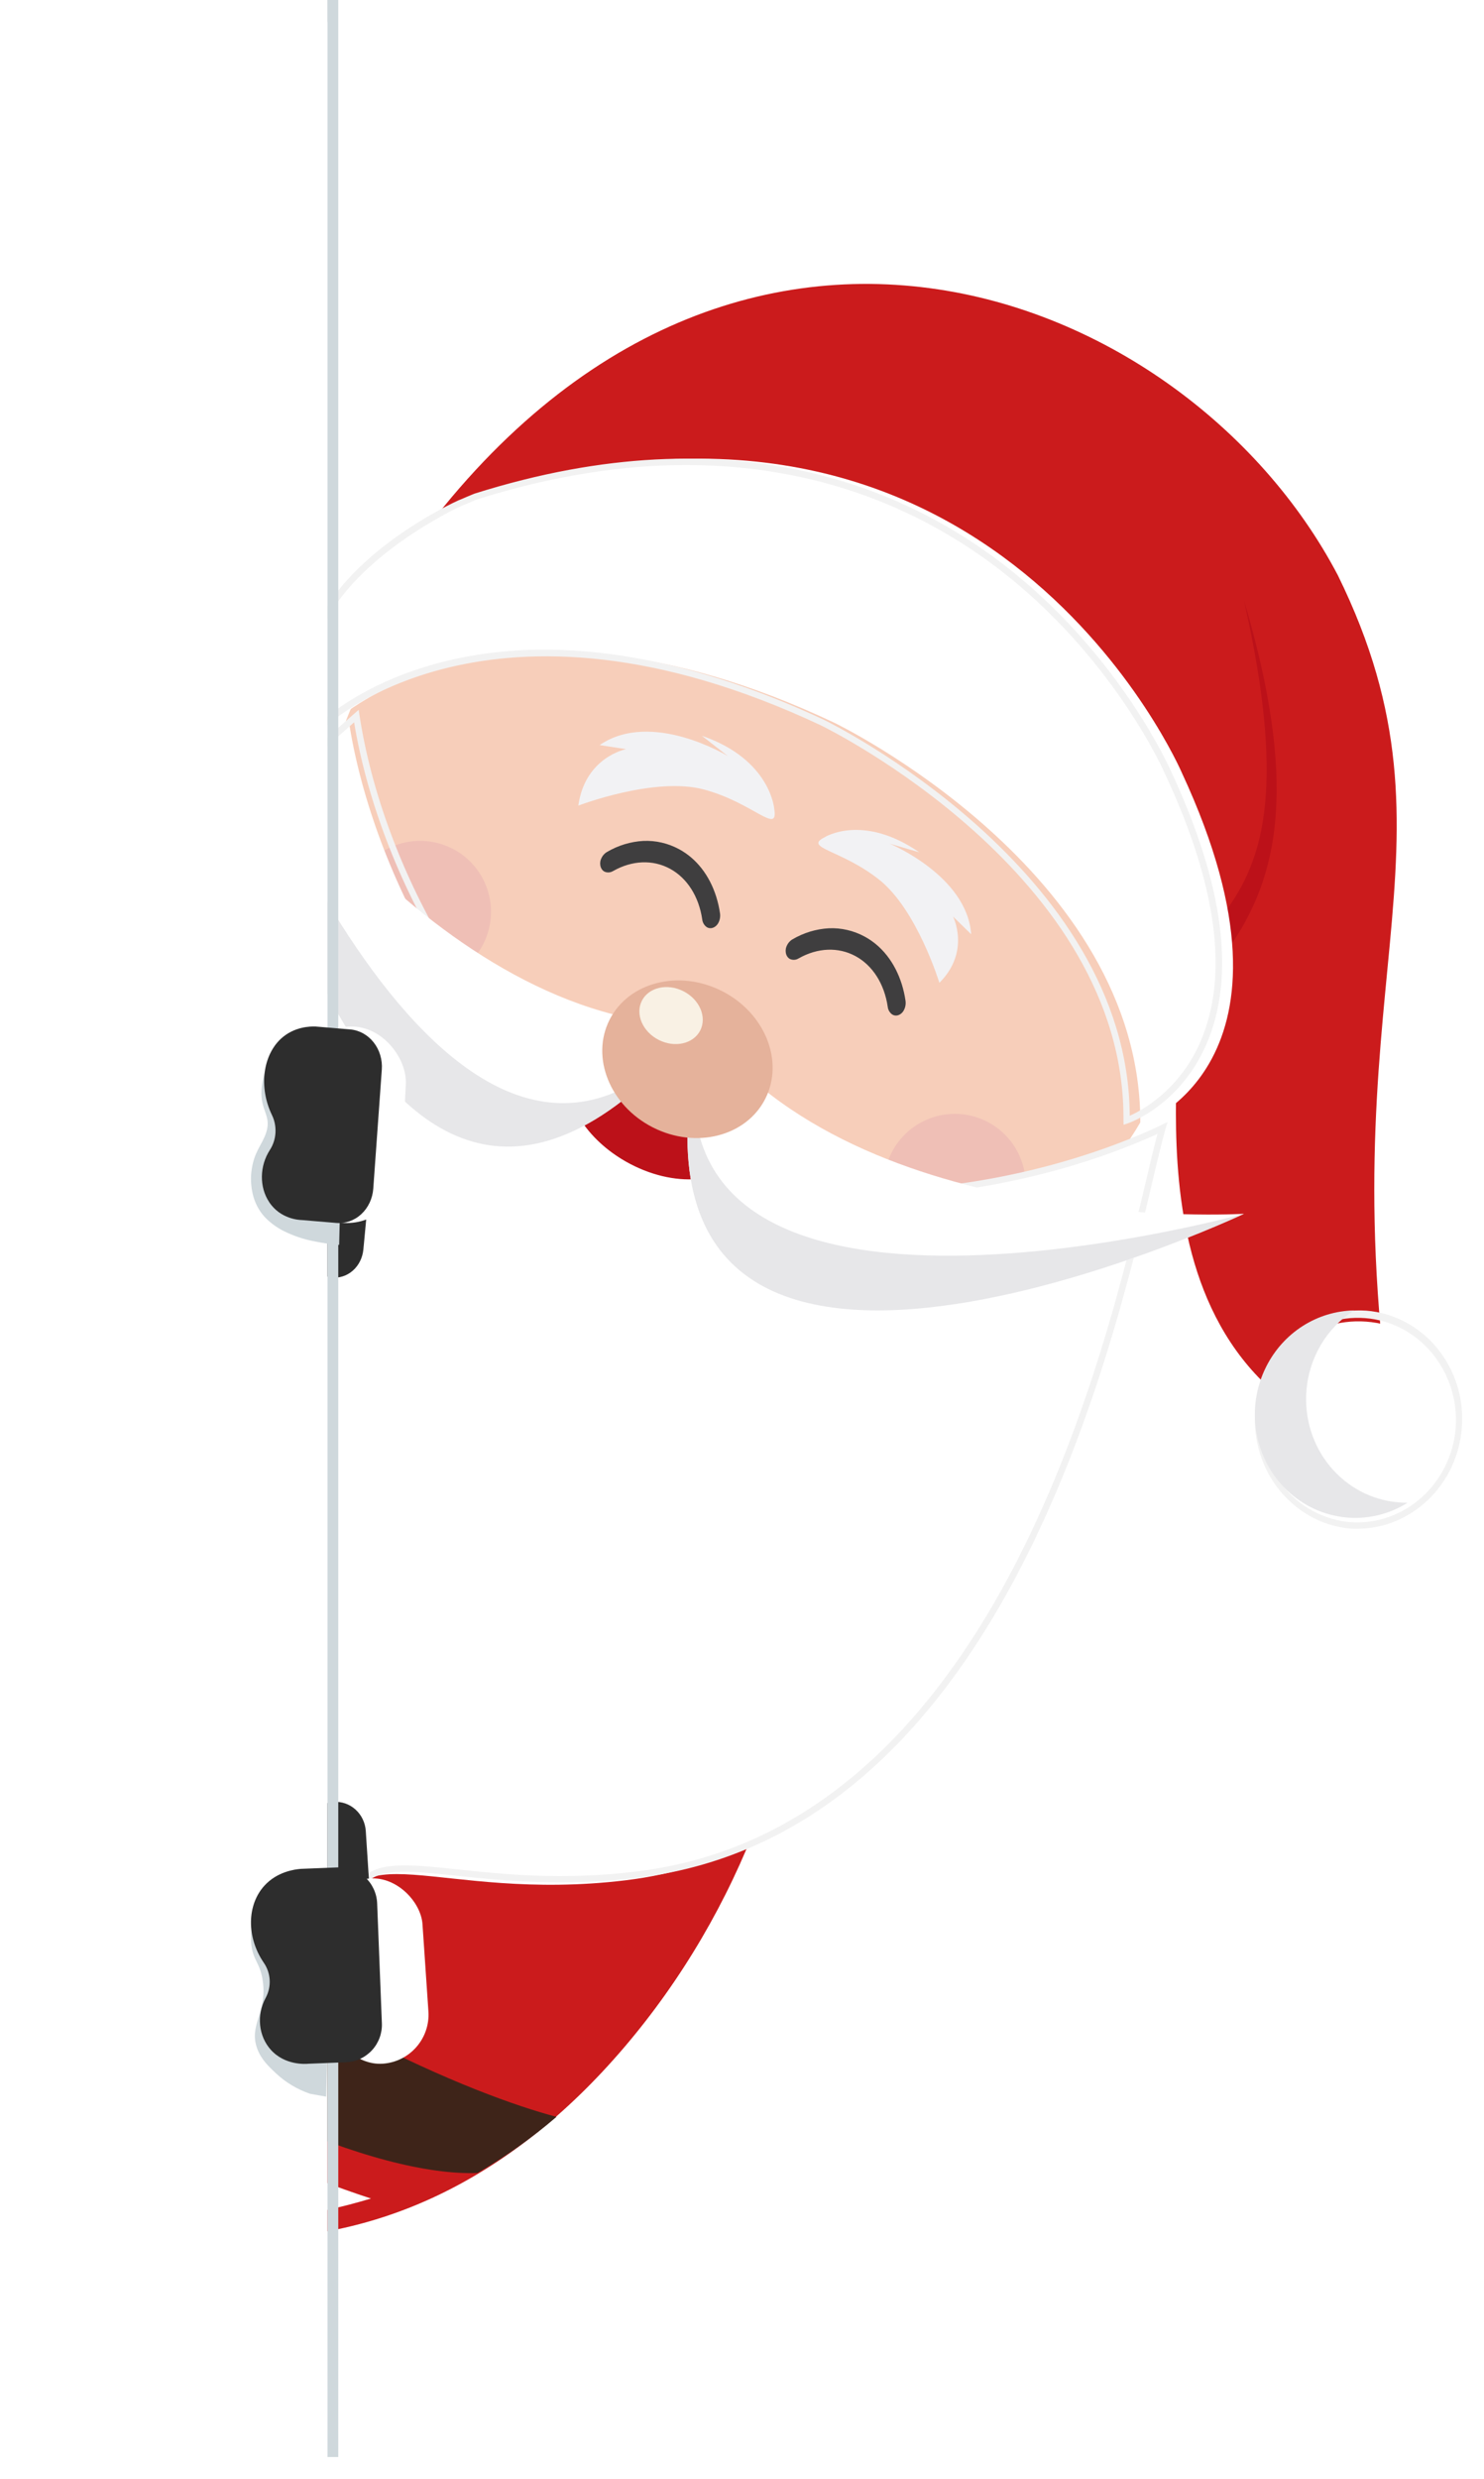 <?xml version="1.0" encoding="UTF-8"?>
<svg width="136px" height="227px" viewBox="0 0 136 227" version="1.1" xmlns="http://www.w3.org/2000/svg" xmlns:xlink="http://www.w3.org/1999/xlink">
    <!-- Generator: Sketch 47.1 (45422) - http://www.bohemiancoding.com/sketch -->
    <title>Asset 1</title>
    <desc>Created with Sketch.</desc>
    <defs>
        <filter x="-2.3%" y="-0.7%" width="104.6%" height="102.6%" filterUnits="objectBoundingBox" id="filter-1">
            <feOffset dx="0" dy="2" in="SourceAlpha" result="shadowOffsetOuter1"></feOffset>
            <feGaussianBlur stdDeviation="1" in="shadowOffsetOuter1" result="shadowBlurOuter1"></feGaussianBlur>
            <feColorMatrix values="0 0 0 0 0.626   0 0 0 0 0.592   0 0 0 0 0.592  0 0 0 0.5 0" type="matrix" in="shadowBlurOuter1" result="shadowMatrixOuter1"></feColorMatrix>
            <feMerge>
                <feMergeNode in="shadowMatrixOuter1"></feMergeNode>
                <feMergeNode in="SourceGraphic"></feMergeNode>
            </feMerge>
        </filter>
        <radialGradient cx="1330.92%" cy="232.946%" fx="1330.92%" fy="232.946%" r="79%" id="radialGradient-2">
            <stop stop-color="#8D141E" offset="0%"></stop>
            <stop stop-color="#8B141D" offset="100%"></stop>
        </radialGradient>
        <linearGradient x1="112.193%" y1="51.288%" x2="14.755%" y2="-22.006%" id="linearGradient-3">
            <stop stop-color="#3F3E3F" offset="0%"></stop>
            <stop stop-color="#3F3E3F" offset="100%"></stop>
        </linearGradient>
        <linearGradient x1="187425%" y1="161861%" x2="193676%" y2="161861%" id="linearGradient-4">
            <stop stop-color="#3F3E3F" offset="0%"></stop>
            <stop stop-color="#3F3E3F" offset="100%"></stop>
        </linearGradient>
    </defs>
    <g id="Page-1" stroke="none" stroke-width="1" fill="none" fill-rule="evenodd">
        <g id="Promo-Collections-Badge-1920" fill-rule="nonzero">
            <g id="Asset-1" filter="url(#filter-1)" transform="translate(-39, -81)">
                <path d="M14.263,197.703 C-7.149,222.794 1.59,249.446 24.218,268.437 C46.846,287.428 74.794,291.573 96.206,266.48 C117.619,241.388 119.369,202.447 96.741,183.454 C74.113,164.461 35.676,172.613 14.263,197.703 Z"    fill="#CB1B1C"></path>
                <path d="M57.953,223.668 C60.473,220.544 66.255,213.447 70.667,208.748 C73.971,205.23 73.88,205 73.88,205 L79,209.365 C79,209.365 73.49,215.65 70.207,219.711 C66.729,224.02 58.431,233.886 55.95,236.447 C53.383,239.086 46.438,248 46.438,248 L41,243.363 C41,243.363 41.934,241.716 45.52,238.091 C49.105,234.466 55.76,226.386 57.953,223.668 Z"    fill="#FFFFFF"></path>
                <path d="M45.947,240.168 C46.396,239.648 47.207,239.593 47.856,240.003 C48.797,238.914 49.873,237.662 50.933,236.432 C50.421,235.856 50.345,235.051 50.796,234.528 C51.246,234.005 52.056,233.955 52.706,234.364 C53.951,232.911 55.037,231.643 55.66,230.914 L55.771,230.783 C55.268,230.208 55.197,229.406 55.644,228.887 C56.091,228.369 56.892,228.314 57.539,228.716 C58.452,227.649 59.513,226.411 60.608,225.133 C60.112,224.56 60.046,223.768 60.488,223.249 C60.931,222.73 61.733,222.676 62.378,223.071 C63.357,221.925 64.337,220.801 65.203,219.799 C67.565,217.068 67.608,217 67.608,217 L68,217.335 C68,217.335 65.186,220.604 62.781,223.411 C63.301,223.996 63.381,224.8 62.928,225.324 C62.476,225.849 61.662,225.898 61.012,225.48 L57.947,229.061 C58.456,229.646 58.535,230.442 58.084,230.965 C57.633,231.487 56.824,231.538 56.173,231.128 L53.104,234.707 C53.614,235.283 53.692,236.088 53.239,236.609 C52.787,237.13 51.977,237.182 51.327,236.769 L50.692,237.502 C50.137,238.14 49.234,239.191 48.25,240.34 C48.765,240.925 48.838,241.727 48.391,242.251 C47.944,242.776 47.129,242.825 46.478,242.411 C44.844,244.325 43.419,246 43.419,246 L43,245.643 C43,245.643 43.813,244.658 46.073,242.064 C45.571,241.483 45.503,240.685 45.947,240.168 Z"    fill="#383838"></path>
                <path d=""    fill="url(#radialGradient-2)"></path>
                <path d="M44.107,246.501 L44.107,246.501 L44.107,246.501 C64.062,263.547 82.692,270.938 90,272.847 C87.749,274.778 85.325,276.499 82.759,277.987 C73.872,278.346 55.399,271.268 36.63,255.231 L36.63,255.231 L36.63,255.231 C18.174,239.468 7.553,221.526 6,212.21 C7.128,209.35 8.522,206.601 10.163,204 C13.251,211.005 24.253,229.54 44.107,246.501 Z"    fill="#3E2419"></path>
                <path d="M27.007,245.641 C25.524,247.169 25.69,249.822 27.432,251.507 C31.27,255.22 35.286,258.732 39.465,262.029 C41.361,263.526 43.922,263.249 45.135,261.493 L50.302,254.062 C51.502,252.271 51.118,249.82 49.432,248.512 C45.701,245.568 42.115,242.433 38.689,239.117 C37.162,237.616 34.759,237.629 33.248,239.148 L27.007,245.641 Z M30.763,245.765 L30.802,245.722 C30.891,245.858 30.992,245.985 31.105,246.1 C32.623,247.593 34.169,249.045 35.745,250.459 C36.444,251.088 37.332,250.931 37.884,250.255 L38.346,249.696 C38.898,249.026 38.917,248.107 38.24,247.496 C36.705,246.114 35.195,244.699 33.711,243.25 C33.596,243.142 33.471,243.046 33.338,242.963 L33.378,242.92 C34.829,241.37 37.397,241.469 38.988,242.949 C41.249,245.053 43.573,247.08 45.96,249.031 C47.606,250.357 47.917,252.803 46.659,254.524 L44.388,257.666 C43.148,259.398 40.737,259.75 38.904,258.252 C36.324,256.143 33.811,253.95 31.365,251.674 C29.632,250.076 29.311,247.311 30.761,245.761 L30.763,245.765 Z"    fill="#EA9706"></path>
                <path d="M122.327,132.618 C142.356,143.031 152.174,164.413 144.261,180.364 C136.348,196.316 113.701,200.8 93.673,190.379 C73.644,179.959 63.826,158.583 71.739,142.635 C79.652,126.688 102.302,122.2 122.327,132.618 Z"    fill="#F7CEBA"></path>
                <path d="M129.454,181.71 C132.65,183.341 133.919,187.254 132.289,190.452 C130.659,193.649 126.747,194.92 123.55,193.29 C120.352,191.661 119.081,187.748 120.709,184.55 C121.492,183.013 122.853,181.851 124.493,181.318 C126.133,180.785 127.918,180.926 129.454,181.71 L129.454,181.71 Z"    fill="#EFBFB6"></path>
                <path d="M80.453,156.709 C83.649,158.34 84.919,162.253 83.29,165.451 C81.66,168.648 77.748,169.919 74.551,168.291 C71.353,166.662 70.081,162.75 71.708,159.551 C72.491,158.014 73.852,156.851 75.492,156.318 C77.132,155.785 78.917,155.926 80.453,156.709 Z"    fill="#EFBFB6"></path>
                <path d="M97.168,184.491 C112.238,192.183 132.644,188.18 144,182.755 C141.209,192.37 132.881,246.74 96.343,251.185 C78.988,253.296 70.392,246.114 70.562,256 C70.562,256 -5.22,212.439 70.964,145 C72.888,157.766 81.63,176.566 97.168,184.491 Z"    fill="#FFFFFF"></path>
                <path d="M71.106,255.747 C70.798,255.573 40.282,237.922 37.247,208.277 C35.127,187.564 46.639,166.056 71.464,144.357 L71.871,144 L71.952,144.533 C74.017,158.08 83.139,176.139 98.29,183.776 L98.29,183.776 C112.714,191.048 132.829,187.974 145.407,182.037 L146,181.754 L145.814,182.384 C145.506,183.435 145.129,185.027 144.65,187.044 C140.768,203.442 130.452,246.996 97.364,250.965 C90.515,251.788 84.931,251.198 80.855,250.769 C76.779,250.339 74.084,250.051 72.699,251.308 C71.875,252.057 71.513,253.382 71.545,255.482 L71.545,256 L71.106,255.747 Z M80.924,250.188 C84.973,250.618 90.515,251.204 97.298,250.384 C129.976,246.463 140.223,203.191 144.079,186.905 C144.475,185.24 144.801,183.864 145.077,182.835 C132.339,188.65 112.406,191.546 98.024,184.295 C82.884,176.662 73.695,158.774 71.452,145.147 C47.068,166.598 35.76,187.815 37.846,208.215 C40.648,235.598 67.188,252.675 70.966,254.973 C70.997,252.99 71.43,251.68 72.313,250.879 C73.197,250.077 74.441,249.82 76.107,249.82 C77.443,249.82 79.045,249.988 80.932,250.188 L80.924,250.188 Z"    fill="#F2F2F2"></path>
                <path d="M123.245,157.049 L120.539,156.259 C120.539,156.259 127.635,159.207 128,164.551 L126.34,162.93 C126.34,162.93 127.971,166.133 125.087,169 C125.087,169 123.042,162.287 119.547,159.536 C116.052,156.785 112.602,156.667 114.577,155.668 C114.572,155.668 118.055,153.47 123.245,157.049 Z"    fill="#F2F2F4"></path>
                <path d="M105.702,148.235 L103.323,146.377 C109.634,148.545 109.957,153.083 109.957,153.083 C110.349,155.491 108.067,152.534 103.539,151.305 C99.011,150.077 92,152.775 92,152.775 C92.624,148.314 96.377,147.603 96.377,147.603 L93.953,147.229 C98.728,143.965 105.702,148.235 105.702,148.235 Z"    fill="#F2F2F4"></path>
                <path d="M111.378,166.812 C111.642,166.937 111.945,166.918 112.195,166.762 C113.929,165.78 115.82,165.703 117.396,166.553 C118.972,167.404 120.045,169.096 120.354,171.189 C120.387,171.497 120.555,171.77 120.804,171.923 C120.949,172 121.114,172.02 121.271,171.979 C121.496,171.916 121.69,171.762 121.812,171.548 C121.967,171.28 122.029,170.962 121.987,170.649 C121.677,168.525 120.735,166.703 119.331,165.513 C118.989,165.224 118.622,164.973 118.234,164.763 C117.219,164.216 116.092,163.956 114.959,164.006 C113.792,164.07 112.653,164.416 111.626,165.019 C111.369,165.17 111.169,165.416 111.064,165.711 C110.979,165.942 110.979,166.199 111.064,166.43 C111.124,166.593 111.235,166.728 111.378,166.812 L111.378,166.812 Z"    fill="url(#linearGradient-3)"></path>
                <path d="M94.378,158.81 C94.642,158.935 94.945,158.916 95.195,158.76 C96.929,157.778 98.82,157.701 100.396,158.551 C101.972,159.402 103.045,161.094 103.354,163.187 C103.387,163.496 103.555,163.769 103.804,163.923 C103.949,164 104.114,164.02 104.271,163.979 C104.496,163.916 104.69,163.762 104.812,163.548 C104.967,163.28 105.029,162.962 104.987,162.649 C104.677,160.525 103.735,158.703 102.331,157.513 C101.989,157.224 101.622,156.973 101.234,156.763 C100.219,156.216 99.092,155.956 97.959,156.006 C96.792,156.07 95.653,156.416 94.626,157.019 C94.369,157.17 94.17,157.416 94.064,157.711 C93.979,157.942 93.979,158.199 94.064,158.43 C94.124,158.593 94.235,158.727 94.378,158.81 Z"    fill="url(#linearGradient-4)"></path>
                <path d="M161.608,131.685 C147.396,104.584 103.155,87.882 74,133.237 C118.187,133.975 141.422,159.912 146.566,171.612 C148.419,174.461 140.391,205.59 166.957,212 C160.087,169.472 174.054,156.998 161.608,131.685 Z"    fill="#CB1B1C"></path>
                <path d="M172.971,210.191 C172.554,215.426 167.987,219.347 162.738,218.976 C160.226,218.777 157.897,217.589 156.263,215.674 C154.63,213.759 153.827,211.274 154.031,208.767 C154.425,203.547 158.985,199.634 164.215,200.027 C169.446,200.42 173.367,204.971 172.973,210.191 L172.971,210.191 Z"    fill="#FFFFFF"></path>
                <path d="M162.689,218.978 C157.47,218.46 153.615,213.669 154.031,208.218 C154.447,202.766 158.979,198.672 164.212,199.021 C166.739,199.223 169.084,200.469 170.728,202.481 C172.371,204.493 173.177,207.107 172.967,209.741 L172.967,209.741 C172.566,214.95 168.409,218.972 163.399,218.998 C163.167,219.004 162.93,218.997 162.689,218.978 Z M172.408,209.701 C172.754,204.551 169.04,200.08 164.104,199.703 C159.167,199.325 154.868,203.185 154.492,208.333 C154.115,213.481 157.802,217.976 162.737,218.385 C167.7,218.751 172.018,214.876 172.413,209.703 L172.408,209.701 Z"    fill="#F2F2F2"></path>
                <path d="M168,216.61 C164.474,218.828 159.945,218.355 156.925,215.452 C153.904,212.55 153.132,207.93 155.037,204.155 C156.601,201.04 159.698,199.061 163.103,199 C160.58,200.593 158.953,203.337 158.728,206.376 C158.529,208.88 159.306,211.364 160.888,213.278 C162.47,215.191 164.726,216.379 167.159,216.577 C167.448,216.604 167.726,216.614 168,216.61 Z"    fill="#E7E7E9"></path>
                <path d="M151,162.849 C151.214,163.95 151.388,165.015 151.481,166 C156.359,159.209 157.904,150.589 153.013,134 C156.705,150.514 155.111,157.644 151,162.849 Z"    fill="#BC1119"></path>
                <path d="M147.323,149.793 C147.323,149.793 130.055,109.481 83.39,124.255 C83.254,124.299 82.043,124.838 81.907,124.879 C81.907,124.879 63.21,133.351 69.174,145.487 C69.174,145.487 84.16,130.422 115.43,145.17 C115.43,145.17 143.711,158.763 143.502,182 C143.503,182.008 159.74,176.517 147.323,149.793 Z"    fill="#FFFFFF"></path>
                <path d="M141.959,181.6 C142.153,159.065 114.532,145.567 114.253,145.435 C83.776,131.112 68.81,145.542 68.662,145.69 L68.372,145.979 L68.191,145.614 C66.81,142.814 66.633,139.973 67.644,137.172 C70.357,129.699 80.542,125.03 81.006,124.822 C81.076,124.799 81.395,124.663 81.708,124.526 C82.178,124.334 82.405,124.228 82.487,124.203 C106.544,116.615 122.622,123.932 131.873,131.407 C141.801,139.435 146.205,149.369 146.317,149.625 C151.163,160.009 152.255,168.428 149.561,174.623 C147.139,180.2 142.553,181.804 142.358,181.869 L141.969,182 L141.959,181.6 Z M82.658,124.753 C82.586,124.776 82.269,124.917 81.938,125.057 C81.607,125.197 81.255,125.349 81.216,125.361 C81.113,125.407 70.821,130.128 68.191,137.37 C67.272,139.9 67.392,142.468 68.545,145.006 C69.577,144.092 73.229,141.2 79.699,139.581 C92.353,136.416 105.606,140.735 114.503,144.915 C114.783,145.05 142.391,158.534 142.535,181.173 C143.68,180.664 147.088,178.827 149.008,174.404 C151.634,168.357 150.544,160.101 145.768,149.865 L145.768,149.865 C145.726,149.765 141.385,139.852 131.472,131.849 C125.069,126.68 115.353,121.59 101.919,121.59 C96.194,121.58 89.77,122.507 82.658,124.753 Z"    fill="#F2F2F2"></path>
                <path d="M102.25,174.415 C106.695,176.747 109.062,181.138 107.537,184.221 C106.012,187.303 101.193,187.916 96.75,185.584 C92.307,183.252 89.937,178.871 91.463,175.783 C92.988,172.694 97.819,172.086 102.25,174.415 Z"    fill="#BC1119"></path>
                <path d="M60,143 C60,143 72.181,209.742 103,172.917 C78.827,172.876 60,143 60,143 Z"    fill="#FFFFFF"></path>
                <path d="M60,143 C60,143 72.181,209.742 103,172.917 C80.804,199.474 60,143 60,143 Z"    fill="#E7E7E9"></path>
                <path d="M153,190.152 C153,190.152 92.138,218.799 103.387,173 C117.797,192.288 153,190.152 153,190.152 Z"    fill="#FFFFFF"></path>
                <path d="M153,190.152 C153,190.152 92.138,218.799 103.387,173 C95.2,206.091 153,190.152 153,190.152 Z"    fill="#E7E7E9"></path>
                <ellipse id="Oval" fill="#E5B29B" transform="translate(102, 176) rotate(-63.07) translate(-102, -176) " cx="102" cy="176" rx="7" ry="8"></ellipse>
                <ellipse id="Oval" fill="#F9F1E4" transform="translate(100.5, 172) rotate(-63.07) translate(-100.5, -172) " cx="100.5" cy="172" rx="2.5" ry="3"></ellipse>
                <path d="M32.254,257.028 C45.521,268.147 59.882,276.046 73,280.328 C70.146,281.177 67.457,281.795 64.55,282 C57.841,281.61 50.839,279.368 44.623,275.855 C32.265,268.869 20.063,258.298 11.357,247.72 C6.804,242.18 3.593,235.836 2.142,229.305 C1.906,226.538 1.964,223.754 2.318,221 C8.717,233.161 18.898,245.826 32.254,257.028 Z"    fill="#FFFFFF"></path>
                <path d="M69.387,195.985 L69.387,195.985 C70.088,196.063 70.789,195.836 71.336,195.355 C71.882,194.874 72.229,194.177 72.301,193.419 L72.986,186.165 C73.058,185.407 72.848,184.649 72.403,184.059 C71.958,183.468 71.314,183.092 70.613,183.015 L70.613,183.015 C69.912,182.937 69.211,183.164 68.664,183.645 C68.118,184.126 67.771,184.823 67.699,185.581 L67.014,192.835 C66.942,193.593 67.152,194.351 67.597,194.941 C68.042,195.532 68.686,195.908 69.387,195.985 L69.387,195.985 Z"    fill="#2D2D2D"></path>
                <path d="M70.423,256.994 L70.423,256.994 C71.155,256.942 71.837,256.591 72.319,256.018 C72.801,255.445 73.044,254.696 72.994,253.937 L72.522,246.674 C72.473,245.915 72.134,245.207 71.582,244.707 C71.03,244.207 70.308,243.955 69.577,244.007 L69.577,244.007 C68.845,244.058 68.163,244.409 67.681,244.982 C67.199,245.556 66.956,246.304 67.006,247.063 L67.483,254.326 C67.587,255.905 68.902,257.098 70.423,256.994 L70.423,256.994 Z"    fill="#2D2D2D"></path>
                <rect id="Rectangle-path" fill="#CFD8DC" transform="translate(69.5, 152) rotate(180) translate(-69.5, -152) " x="69" y="0" width="1" height="304"></rect>
                <polygon id="Rectangle-path" fill="#FFFFFF" transform="translate(34.5, 192.5) rotate(180) translate(-34.5, -192.5) " points="2.84217094e-14 81 69 81 69 304 0 304"></polygon>
                <rect id="Rectangle-path" fill="#FFFFFF" transform="translate(73.5, 259.5) rotate(176.11) translate(-73.5, -259.5) " x="69" y="251" width="9" height="17" rx="4.5"></rect>
                <path d="M67.415,270.735 L68.892,271 C68.92,269.999 68.943,268.989 68.961,267.97 C68.979,266.993 68.992,266.024 69,265.065 L69,253.865 C68.985,253.568 68.886,252.298 67.946,251.551 C66.794,250.636 64.798,250.841 63.372,252.316 C62.671,253.387 61.875,254.998 62.016,256.895 C62.139,258.53 62.832,258.658 63.082,260.408 C63.498,263.328 61.769,264.43 62.574,266.606 C62.942,267.601 63.622,268.236 64.295,268.868 C65.197,269.706 66.26,270.342 67.415,270.735 Z"    fill="#CFD8DC"></path>
                <path d="M67.262,267.985 L70.709,267.848 C71.617,267.812 72.474,267.416 73.091,266.748 C73.707,266.079 74.033,265.192 73.997,264.283 L73.564,253.297 C73.528,252.387 73.133,251.529 72.466,250.911 C71.798,250.293 70.913,249.967 70.005,250.003 L66.558,250.14 C66.027,250.184 64.41,250.385 63.231,251.679 C61.649,253.412 61.552,256.348 63.171,258.731 C63.831,259.683 63.901,260.927 63.35,261.947 C62.489,263.541 62.694,265.462 63.825,266.714 C65.138,268.165 67.052,268.005 67.262,267.985 Z"    fill="#2D2D2D"></path>
                <path d="M67.967,192.703 C68.663,192.848 69.369,192.947 70.081,193 C70.096,192.452 70.118,191.692 70.136,190.786 C70.169,189.228 70.178,188.12 70.18,187.898 C70.206,185.241 72.012,180.064 70.18,176.767 C69.36,175.291 67.594,173.799 66.098,174.022 C64.325,174.284 63.101,176.815 62.967,178.752 C62.831,180.759 63.927,181.127 63.38,182.759 C63.024,183.816 62.282,184.477 62.062,186.137 C62.007,186.492 61.988,186.851 62.007,187.21 C62.042,187.803 62.143,189.189 63.222,190.406 C63.816,191.042 64.555,191.556 65.388,191.912 C66.204,192.281 67.072,192.547 67.967,192.703 Z"    fill="#CFD8DC"></path>
                <rect id="Rectangle-path" fill="#FFFFFF" transform="translate(71, 182) rotate(-177.18) translate(-71, -182) " x="66" y="173" width="10" height="18" rx="5"></rect>
                <path d="M66.662,190.724 L69.823,190.99 C70.656,191.06 71.481,190.769 72.116,190.18 C72.751,189.59 73.144,188.751 73.208,187.848 L73.991,176.939 C74.055,176.035 73.786,175.141 73.242,174.453 C72.699,173.765 71.925,173.339 71.092,173.269 L67.931,173.004 C67.441,172.984 65.943,173.004 64.729,174.136 C63.099,175.665 62.695,178.555 63.919,181.1 C64.419,182.119 64.349,183.357 63.736,184.301 C62.778,185.779 62.759,187.699 63.657,189.062 C64.692,190.658 66.466,190.72 66.662,190.724 Z"    fill="#2D2D2D"></path>
            </g>
        </g>
    </g>
</svg>
